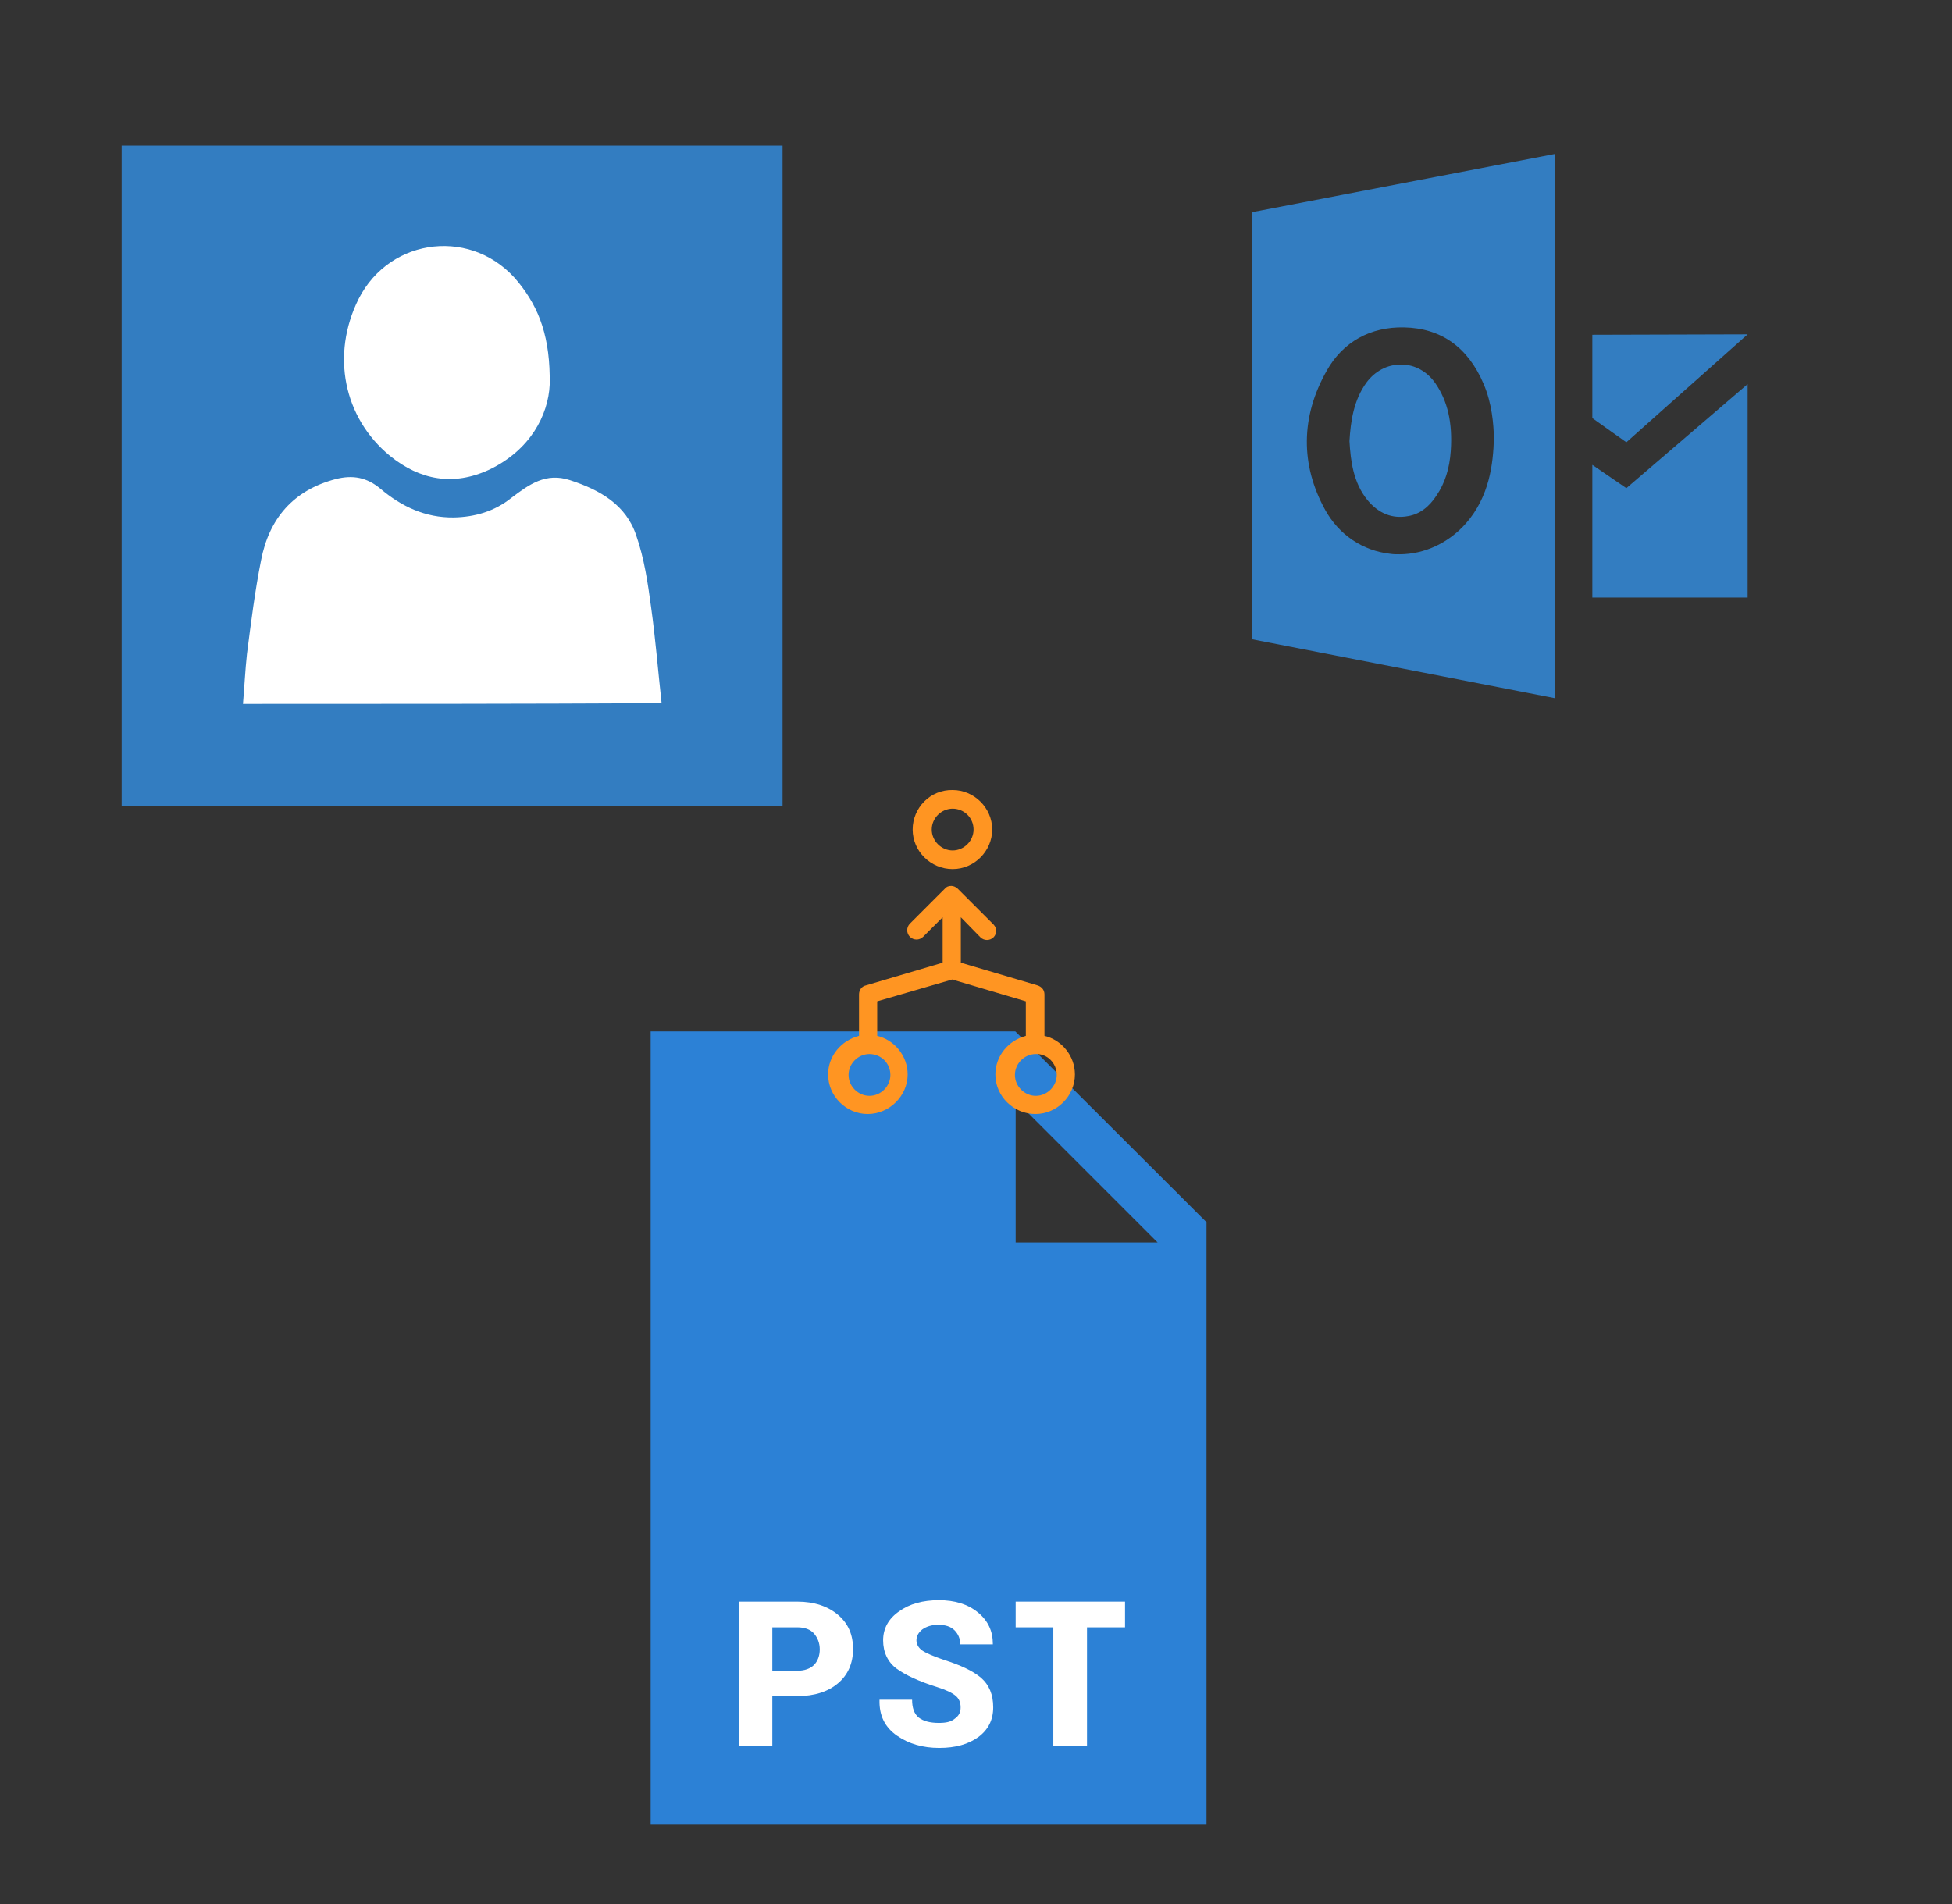 ﻿<?xml version="1.0" encoding="utf-8"?>
<!DOCTYPE svg PUBLIC "-//W3C//DTD SVG 1.1//EN" "http://www.w3.org/Graphics/SVG/1.1/DTD/svg11.dtd">
<svg width="1025" height="1000" xmlns="http://www.w3.org/2000/svg" xmlns:xlink="http://www.w3.org/1999/xlink" xmlns:xml="http://www.w3.org/XML/1998/namespace" version="1.1">
  <rect width="100%" height="100%" fill="#333333" stroke="none"/>
  <svg x="0" y="0" width="475" height="500" viewBox="0, 0, 249.8, 257.7" xml:space="preserve" id="Layer_1" enable-background="new 0 0 249.8 257.7" xmlns="http://www.w3.org/2000/svg" xmlns:xlink="http://www.w3.org/1999/xlink" xmlns:xml="http://www.w3.org/XML/1998/namespace" version="1.1">
    <g>
      <rect x="53.6" y="57.8" width="152.4" height="152.4" style="fill:white;" />
      <g>
        <path d="M33.6 37.6 C33.6 98.4 33.6 159.3 33.6 220.1 C94.4 220.1 155.3 220.1 216.1 220.1 C216.1 159.3 216.1 98.4 216.1 37.6 C155.3 37.6 94.5 37.6 33.6 37.6 z M99 80 C107.8 62.6 131 60.2 143.2 75.4 C149 82.6 152 90.7 151.8 103.6 C151.4 112.1 146.4 121.7 135.1 127.1 C125.2 131.7 116 130 107.7 123.3 C94.8 112.7 91.4 95.3 99 80 z M67.1 191.8 C67.5 187.1 67.7 182.6 68.2 178 C69.3 169.4 70.4 160.6 72.1 152.1 C74.3 140.7 80.9 132.8 92.7 129.7 C97.4 128.5 101.3 129.2 105.1 132.4 C110.9 137.3 117.5 140.4 125.3 140.3 C131.1 140.2 136.6 138.6 141.2 134.9 C146.1 131.2 150.7 127.8 157.4 130 C165.7 132.7 172.9 136.8 175.7 145.3 C177.9 151.6 178.9 158.4 179.8 165.1 C181 173.7 181.7 182.5 182.7 191.6 C143.8 191.8 105.7 191.8 67.1 191.8 z" style="fill:#337DC1;" />
      </g>
    </g>
  </svg>
  <svg x="550" y="0" width="475" height="500" viewBox="0, 0, 625, 542" xml:space="preserve" id="Layer_1#1" enable-background="new 0 0 625 542" xmlns="http://www.w3.org/2000/svg" xmlns:xlink="http://www.w3.org/1999/xlink" xmlns:xml="http://www.w3.org/XML/1998/namespace" version="1.1">
    <g>
      <g>
        <g>
          <path d="M249.3 298.7 C257 297.4 263.6 292.6 268.9 284.4 C274.5 276.2 277.9 265.9 278.7 253.5 C280 234.5 276.6 219.1 267.9 206.7 C262.3 198.8 253.9 194 244.6 194 C244.3 194 244.3 194 244.1 194 C234.8 194 226.4 198.5 220.6 206.2 C211.6 218.4 209.5 233.2 208.7 246.9 C209.5 260.6 211.3 275.5 221.1 287.6 C228.7 296.8 238.2 300.8 249.3 298.7 z" clip-rule="evenodd" fill-rule="evenodd" style="fill:#337DC1;" />
          <path d="M141.2 88.7 L141.2 383.8 L350.4 424.5 L350.4 48.5 L141.2 88.7 z M289.2 303.7 C277.3 317.2 260.6 325.1 243.2 325.1 C241.1 325.1 239 325.1 237.1 324.8 C217.8 322.7 201.4 311.6 191.9 294.4 C174.7 263.2 175 229.9 193 198.2 C204.1 178.4 223.1 167.8 246.4 168.3 C272 168.8 290.6 182 301.4 207.4 C307.2 220.9 308.3 235.4 308.5 244.9 C308 262.7 305.4 285.2 289.2 303.7 z" clip-rule="evenodd" fill-rule="evenodd" style="fill:#337DC1;" />
        </g>
        <polygon points="376.5,173.4 376.5,231 400,247.7 483.8,173.1" clip-rule="evenodd" fill-rule="evenodd" style="fill:#337DC1;" />
        <polygon points="376.5,263.3 400,279.4 483.8,207.5 483.8,355 376.5,355" clip-rule="evenodd" fill-rule="evenodd" style="fill:#337DC1;" />
      </g>
    </g>
  </svg>
  <svg x="250" y="500" width="475" height="500" viewBox="0, 0, 249.8, 257.7" xml:space="preserve" id="Layer_1#2" enable-background="new 0 0 249.8 257.7" xmlns="http://www.w3.org/2000/svg" xmlns:xlink="http://www.w3.org/1999/xlink" xmlns:xml="http://www.w3.org/XML/1998/namespace" version="1.1">
    <g>
      <path d="M148.9 19.3 L48.2 19.3 L48.2 84.4 L48.2 90.9 L48.2 171.6 L48.2 174.8 L48.2 238.4 L201.7 238.4 L201.7 72 L148.9 19.3 z M149 77.6 L149 38.4 L188.2 77.6 L149 77.6 z" style="fill:#2C81D6;" />
      <path d="M81.8 202.9 L81.8 216.6 L72.5 216.6 L72.5 176.8 L88.7 176.8 C93.4 176.8 97.2 178.1 100 180.5 C102.8 182.9 104.1 186 104.1 189.9 C104.1 193.8 102.7 197 100 199.3 C97.2 201.7 93.4 202.9 88.7 202.9 L81.8 202.9 L81.8 202.9 z M81.8 195.9 L88.7 195.9 C90.7 195.9 92.3 195.3 93.3 194.3 C94.3 193.3 94.9 191.8 94.9 190 C94.9 188.2 94.3 186.8 93.3 185.6 C92.3 184.5 90.8 183.9 88.7 183.9 L81.8 183.9 L81.8 195.9 z" style="fill:white;" />
      <path d="M133.8 206 C133.8 204.6 133.3 203.5 132.4 202.8 C131.5 202 129.8 201.2 127.3 200.4 C122.2 198.8 118.6 197.1 116.1 195.3 C113.7 193.5 112.4 190.8 112.4 187.5 C112.4 184.2 113.9 181.5 116.8 179.5 C119.7 177.4 123.4 176.4 127.8 176.4 C132.2 176.4 135.8 177.5 138.6 179.8 C141.4 182.1 142.7 185 142.7 188.5 L142.7 188.6 L133.7 188.6 C133.7 187 133.1 185.7 132.1 184.7 C131.1 183.7 129.6 183.2 127.6 183.2 C125.8 183.2 124.3 183.7 123.2 184.5 C122.2 185.3 121.6 186.3 121.6 187.5 C121.6 188.6 122.2 189.6 123.2 190.3 C124.2 191 126.3 191.9 129.2 192.9 C133.7 194.3 137.1 195.9 139.4 197.8 C141.7 199.8 142.8 202.5 142.8 206 C142.8 209.5 141.4 212.2 138.7 214.2 C135.9 216.2 132.4 217.2 127.9 217.2 C123.4 217.2 119.5 216.1 116.2 213.8 C112.9 211.5 111.3 208.3 111.4 204 L111.4 203.9 L120.4 203.9 C120.4 206.2 121 207.8 122.2 208.8 C123.5 209.8 125.3 210.3 127.8 210.3 C129.8 210.3 131.1 210 132.1 209.2 C133.4 208.3 133.8 207.3 133.8 206 z" style="fill:white;" />
      <path d="M179.2 183.9 L168.7 183.9 L168.7 216.6 L159.4 216.6 L159.4 183.9 L149 183.9 L149 176.8 L179.2 176.8 L179.2 183.9 L179.2 183.9 z" style="fill:white;" />
    </g>
  </svg>
  <svg x="350" y="350" width="300" height="300" viewBox="0, 0, 68, 125.7" xml:space="preserve" id="Layer_1#3" enable-background="new 0 0 68 125.7" xmlns="http://www.w3.org/2000/svg" xmlns:xlink="http://www.w3.org/1999/xlink" xmlns:xml="http://www.w3.org/XML/1998/namespace" version="1.1">
    <g>
      <path d="M25.3 35.9 C25.3 40.7 29.3 44.6 34.1 44.6 C38.9 44.6 42.8 40.6 42.8 35.9 C42.8 31.1 38.8 27.2 34.1 27.2 C29.2 27.1 25.3 31.1 25.3 35.9 z M38.7 35.9 C38.7 38.4 36.6 40.5 34.1 40.5 C31.6 40.5 29.5 38.4 29.5 35.9 C29.5 33.4 31.6 31.3 34.1 31.3 C36.6 31.3 38.7 33.3 38.7 35.9 z" style="fill:#FF9522;" />
      <path d="M24.7 56.6 C23.9 57.4 23.9 58.7 24.7 59.5 C25.5 60.3 26.8 60.3 27.6 59.5 L31.9 55.2 L31.9 65.2 L15 70.2 C14.1 70.4 13.5 71.2 13.5 72.2 L13.5 81.3 C9.6 82.3 6.7 85.7 6.7 89.8 C6.7 94.6 10.7 98.5 15.4 98.5 C20.2 98.5 24.2 94.5 24.2 89.8 C24.2 85.7 21.3 82.2 17.5 81.3 L17.5 73.7 L34 68.9 L50.2 73.7 L50.2 81.3 C46.4 82.3 43.5 85.7 43.5 89.8 C43.5 94.6 47.5 98.5 52.3 98.5 C57.1 98.5 61 94.5 61 89.8 C61 85.7 58.1 82.2 54.3 81.3 L54.3 72.2 C54.3 71.2 53.7 70.5 52.8 70.2 L35.9 65.2 L35.9 55.2 L40.2 59.6 C41 60.4 42.3 60.4 43.1 59.6 C43.5 59.2 43.7 58.6 43.7 58.2 C43.7 57.8 43.5 57.2 43.1 56.8 L35.2 48.9 C34.8 48.5 34.2 48.3 33.8 48.3 C33.2 48.3 32.7 48.5 32.4 48.9 L24.7 56.6 z M20.4 89.9 C20.4 92.4 18.3 94.5 15.8 94.5 C13.3 94.5 11.2 92.4 11.2 89.9 C11.2 87.4 13.3 85.3 15.8 85.3 C18.3 85.3 20.4 87.3 20.4 89.9 z M57 89.9 C57 92.4 54.9 94.5 52.4 94.5 C49.9 94.5 47.8 92.4 47.8 89.9 C47.8 87.4 49.9 85.3 52.4 85.3 C54.9 85.2 57 87.3 57 89.9 z" style="fill:#FF9522;" />
    </g>
  </svg>
</svg>